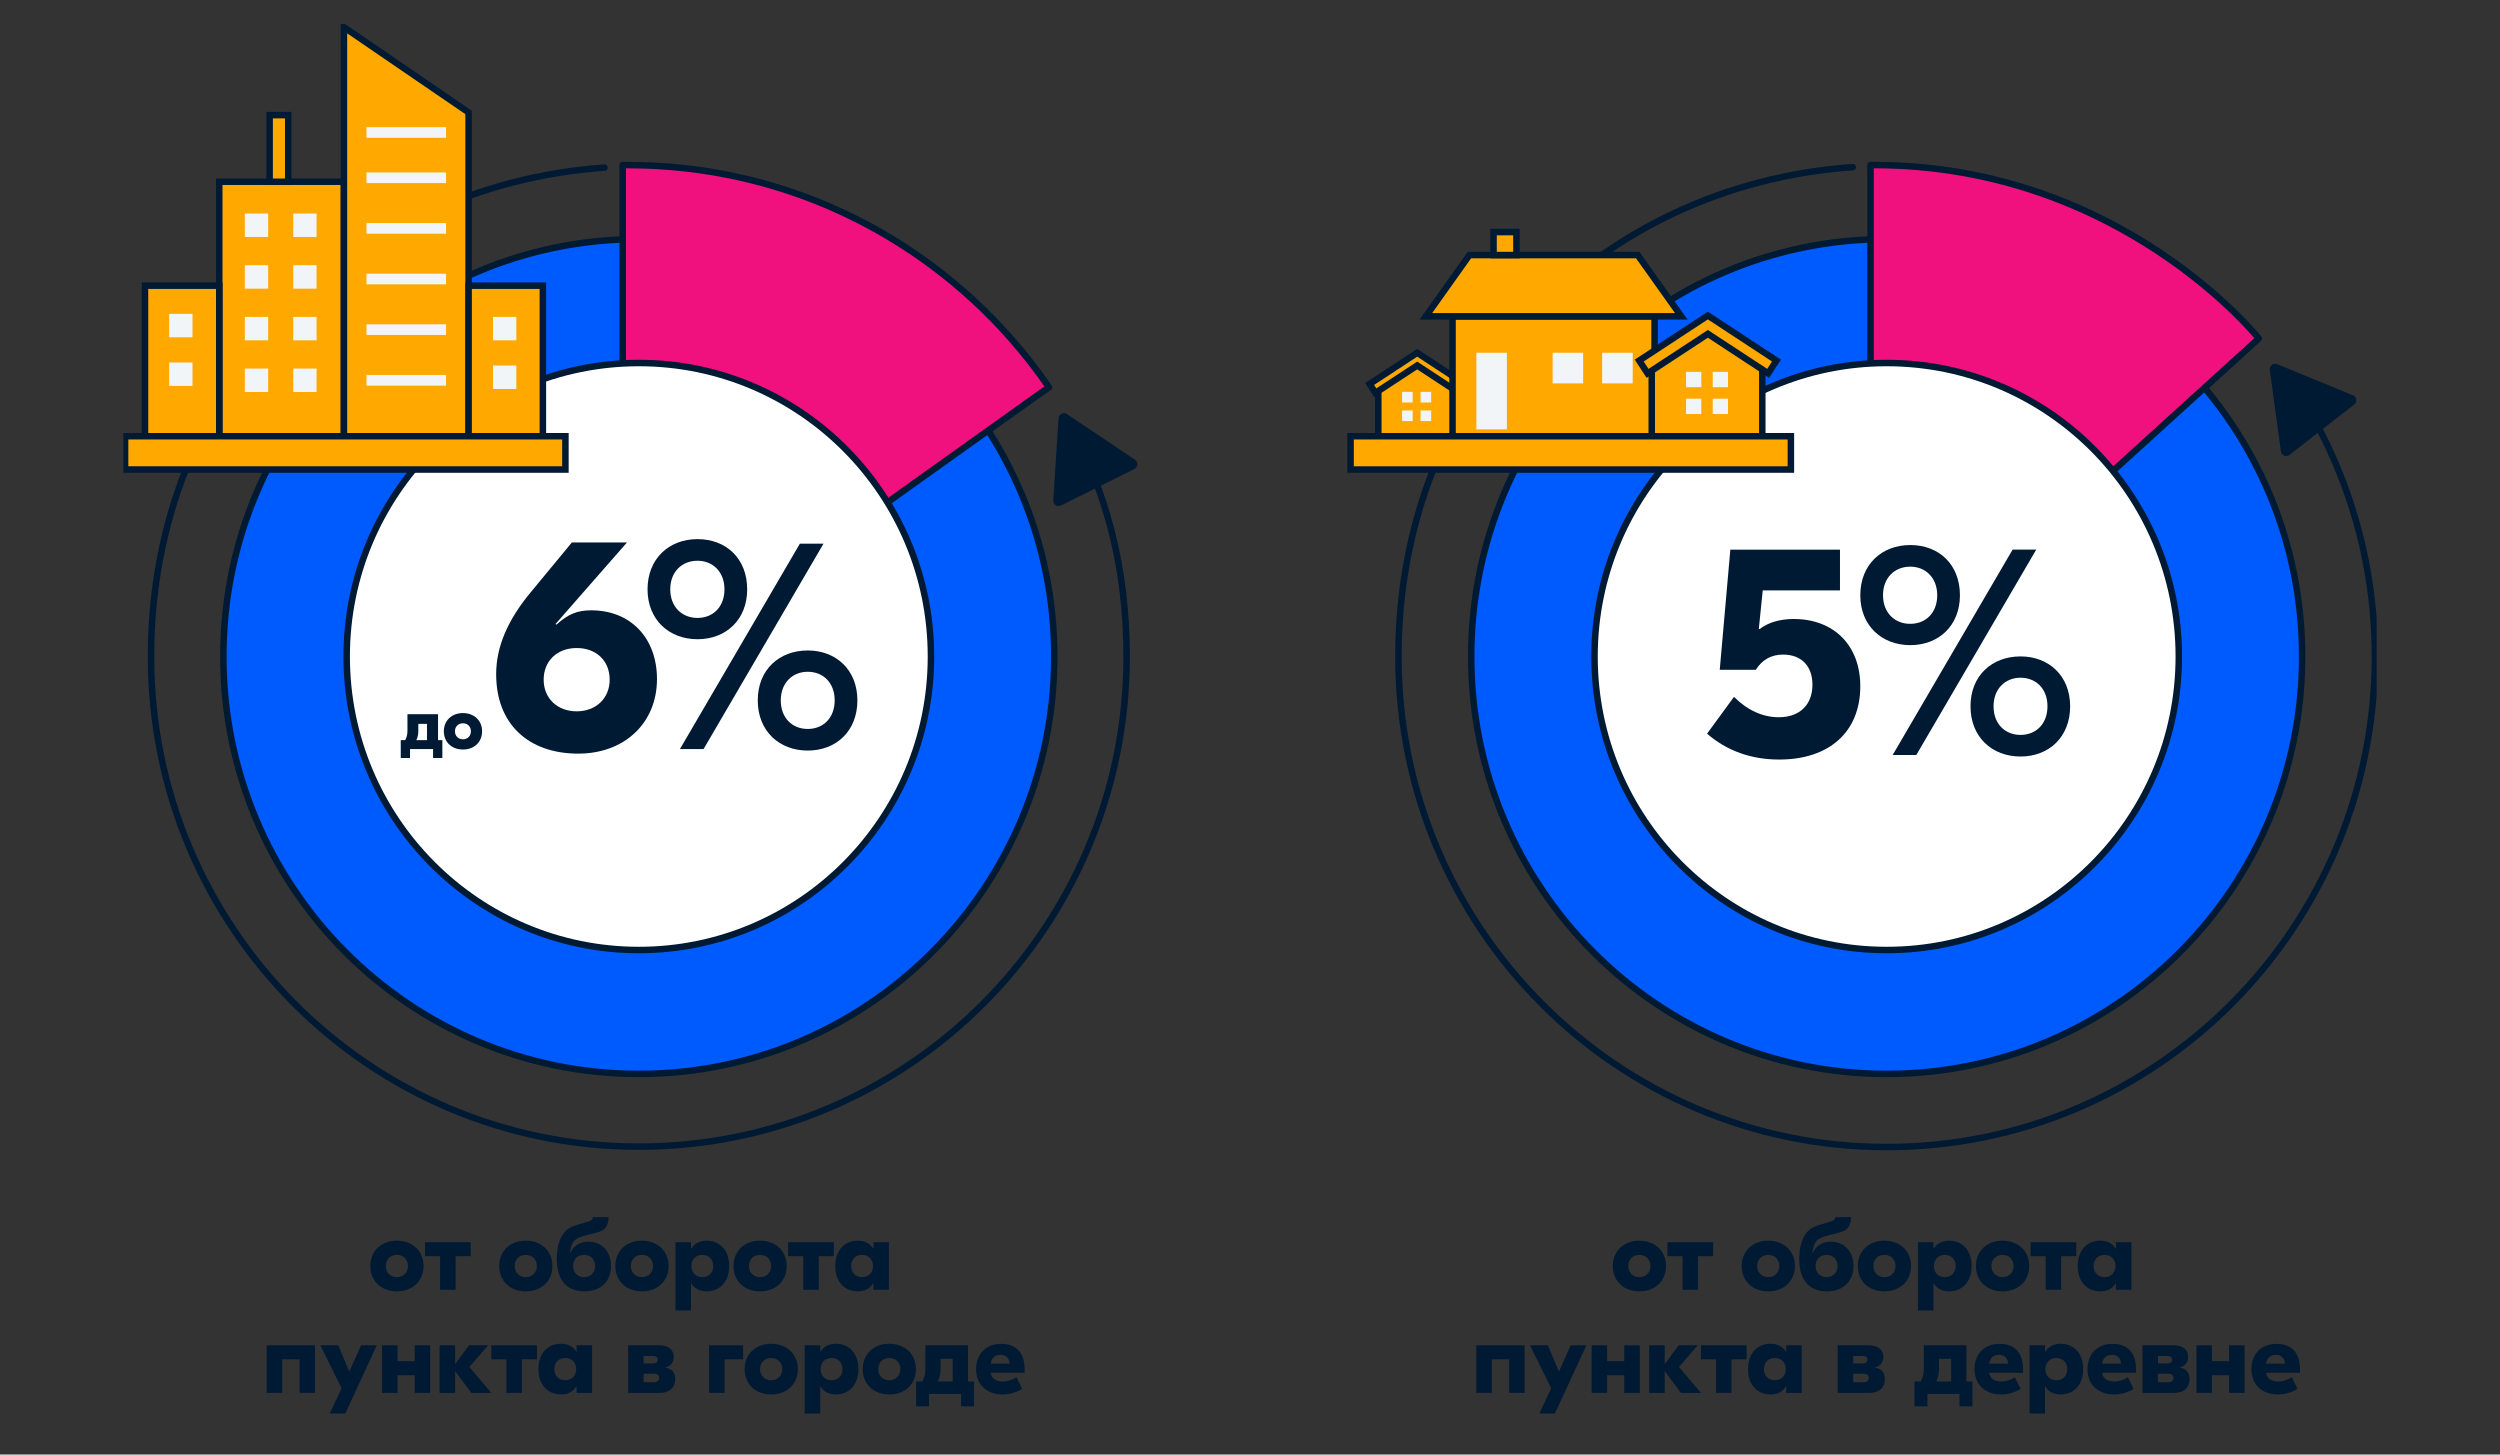 <svg width="385" height="224" viewBox="0 0 385 224" fill="none" xmlns="http://www.w3.org/2000/svg">
<rect x="0" y="0" width="385" height="224" fill="#333333" stroke="none"/>
<g clip-path="url(#clip0_2001_12613)">
<path d="M65.229 194.966C65.229 197.315 63.49 198.871 61.12 198.871C58.749 198.871 57.027 197.315 57.027 194.966C57.027 192.616 58.765 191.06 61.12 191.06C63.474 191.06 65.229 192.616 65.229 194.966ZM59.413 194.966C59.413 196.014 60.172 196.68 61.12 196.68C62.068 196.68 62.827 196.014 62.827 194.966C62.827 193.918 62.084 193.251 61.12 193.251C60.156 193.251 59.413 193.918 59.413 194.966Z" fill="#001A34"/>
<path d="M72.482 193.457H70.159V198.633H67.773V193.457H65.45V191.298H72.482V193.457Z" fill="#001A34"/>
<path d="M85.077 194.966C85.077 197.315 83.339 198.871 80.968 198.871C78.598 198.871 76.876 197.315 76.876 194.966C76.876 192.616 78.614 191.06 80.968 191.06C83.323 191.06 85.077 192.616 85.077 194.966ZM79.262 194.966C79.262 196.014 80.02 196.68 80.968 196.68C81.917 196.68 82.675 196.014 82.675 194.966C82.675 193.918 81.932 193.251 80.968 193.251C80.004 193.251 79.262 193.918 79.262 194.966Z" fill="#001A34"/>
<path d="M85.741 193.838C85.741 191.473 86.499 189.79 87.748 189.091C88.538 188.647 90.118 188.282 90.671 188.091C91.177 187.916 91.287 187.71 91.303 187.44H93.721C93.721 188.488 93.358 189.298 92.378 189.663C91.683 189.933 89.739 190.282 88.996 190.663C88.159 191.076 87.89 191.917 87.779 193.029H87.827C88.285 191.774 89.391 191.219 90.64 191.219C92.631 191.219 94.1 192.679 94.1 194.966C94.1 197.252 92.583 198.871 90.007 198.871C87.748 198.871 85.741 197.649 85.741 193.838ZM91.651 194.966C91.651 193.902 90.892 193.251 89.944 193.251C88.996 193.251 88.253 193.902 88.253 194.966C88.253 196.029 89.012 196.68 89.944 196.68C90.877 196.68 91.651 196.029 91.651 194.966Z" fill="#001A34"/>
<path d="M102.966 194.966C102.966 197.315 101.228 198.871 98.857 198.871C96.487 198.871 94.764 197.315 94.764 194.966C94.764 192.616 96.502 191.06 98.857 191.06C101.212 191.06 102.966 192.616 102.966 194.966ZM97.15 194.966C97.15 196.014 97.909 196.68 98.857 196.68C99.805 196.68 100.564 196.014 100.564 194.966C100.564 193.918 99.821 193.251 98.857 193.251C97.893 193.251 97.15 193.918 97.15 194.966Z" fill="#001A34"/>
<path d="M104.025 191.298H106.411V192.298H106.442C106.901 191.552 107.659 191.06 108.829 191.06C110.725 191.06 112.29 192.394 112.29 194.966C112.29 197.538 110.725 198.871 108.829 198.871C107.659 198.871 106.901 198.379 106.442 197.633H106.411V201.808H104.025V191.298ZM109.84 194.966C109.84 193.918 109.113 193.251 108.165 193.251C107.217 193.251 106.474 193.918 106.474 194.966C106.474 196.014 107.201 196.68 108.165 196.68C109.129 196.68 109.84 196.014 109.84 194.966Z" fill="#001A34"/>
<path d="M121.155 194.966C121.155 197.315 119.417 198.871 117.046 198.871C114.676 198.871 112.953 197.315 112.953 194.966C112.953 192.616 114.692 191.06 117.046 191.06C119.401 191.06 121.155 192.616 121.155 194.966ZM115.34 194.966C115.34 196.014 116.098 196.68 117.046 196.68C117.994 196.68 118.753 196.014 118.753 194.966C118.753 193.918 118.01 193.251 117.046 193.251C116.082 193.251 115.34 193.918 115.34 194.966Z" fill="#001A34"/>
<path d="M128.409 193.457H126.086V198.633H123.699V193.457H121.376V191.298H128.409V193.457Z" fill="#001A34"/>
<path d="M128.63 194.966C128.63 192.394 130.194 191.06 132.091 191.06C133.276 191.06 134.019 191.552 134.477 192.298H134.509V191.298H136.895V198.633H134.509V197.633H134.477C134.019 198.379 133.276 198.871 132.091 198.871C130.194 198.871 128.63 197.538 128.63 194.966ZM134.445 194.966C134.445 193.918 133.718 193.251 132.754 193.251C131.79 193.251 131.079 193.918 131.079 194.966C131.079 196.014 131.806 196.68 132.754 196.68C133.703 196.68 134.445 196.014 134.445 194.966Z" fill="#001A34"/>
<path d="M48.514 214.51H46.144V209.334H43.458V214.51H41.071V207.175H48.514V214.51Z" fill="#001A34"/>
<path d="M58.028 207.175L53.176 217.685H50.774L52.607 213.811L49.336 207.175H52.086L53.793 211.223L55.61 207.175H58.028Z" fill="#001A34"/>
<path d="M66.245 207.175V214.51H63.859V211.779H61.22V214.51H58.834V207.175H61.22V209.62H63.859V207.175H66.245Z" fill="#001A34"/>
<path d="M72.582 214.51L70.085 211.144V214.51H67.699V207.175H70.085V210.064L72.235 207.175H75.174L72.282 210.509L75.664 214.51H72.582Z" fill="#001A34"/>
<path d="M82.696 209.334H80.373V214.51H77.987V209.334H75.664V207.175H82.696V209.334Z" fill="#001A34"/>
<path d="M82.918 210.842C82.918 208.27 84.482 206.937 86.378 206.937C87.564 206.937 88.306 207.429 88.765 208.175H88.796V207.175H91.182V214.51H88.796V213.509H88.765C88.306 214.256 87.564 214.748 86.378 214.748C84.482 214.748 82.918 213.414 82.918 210.842ZM88.733 210.842C88.733 209.794 88.006 209.127 87.042 209.127C86.078 209.127 85.367 209.794 85.367 210.842C85.367 211.89 86.094 212.557 87.042 212.557C87.99 212.557 88.733 211.89 88.733 210.842Z" fill="#001A34"/>
<path d="M103.983 212.382C103.983 213.875 102.892 214.51 101.644 214.51H96.729V207.175H101.517C102.987 207.175 103.761 207.889 103.761 208.953C103.761 209.683 103.382 210.398 102.402 210.604V210.62C103.414 210.747 103.983 211.287 103.983 212.382ZM99.115 208.826V209.969H100.569C101.043 209.969 101.296 209.747 101.296 209.382C101.296 208.985 101.043 208.826 100.569 208.826H99.115ZM101.501 212.176C101.501 211.763 101.217 211.557 100.711 211.557H99.115V212.859H100.696C101.217 212.859 101.501 212.62 101.501 212.176Z" fill="#001A34"/>
<path d="M114.444 209.334H111.584V214.51H109.198V207.175H114.444V209.334Z" fill="#001A34"/>
<path d="M122.867 210.842C122.867 213.192 121.129 214.748 118.758 214.748C116.388 214.748 114.665 213.192 114.665 210.842C114.665 208.492 116.404 206.937 118.758 206.937C121.113 206.937 122.867 208.492 122.867 210.842ZM117.052 210.842C117.052 211.89 117.81 212.557 118.758 212.557C119.706 212.557 120.465 211.89 120.465 210.842C120.465 209.794 119.722 209.127 118.758 209.127C117.794 209.127 117.052 209.794 117.052 210.842Z" fill="#001A34"/>
<path d="M123.926 207.175H126.312V208.175H126.344C126.802 207.429 127.56 206.937 128.73 206.937C130.626 206.937 132.191 208.27 132.191 210.842C132.191 213.414 130.626 214.748 128.73 214.748C127.56 214.748 126.802 214.256 126.344 213.509H126.312V217.685H123.926V207.175ZM129.741 210.842C129.741 209.794 129.014 209.127 128.066 209.127C127.118 209.127 126.375 209.794 126.375 210.842C126.375 211.89 127.102 212.557 128.066 212.557C129.03 212.557 129.741 211.89 129.741 210.842Z" fill="#001A34"/>
<path d="M141.056 210.842C141.056 213.192 139.318 214.748 136.947 214.748C134.577 214.748 132.854 213.192 132.854 210.842C132.854 208.492 134.593 206.937 136.947 206.937C139.302 206.937 141.056 208.492 141.056 210.842ZM135.241 210.842C135.241 211.89 135.999 212.557 136.947 212.557C137.896 212.557 138.654 211.89 138.654 210.842C138.654 209.794 137.911 209.127 136.947 209.127C135.983 209.127 135.241 209.794 135.241 210.842Z" fill="#001A34"/>
<path d="M150.001 212.747V216.574H148.009V214.669H143.063V216.574H141.072V212.747H142.02C142.368 212.128 142.51 211.509 142.51 210.715V207.175H149.068V212.747H150.001ZM144.422 212.747H146.714V209.255H144.849V210.779C144.849 211.541 144.707 212.16 144.422 212.747Z" fill="#001A34"/>
<path d="M157.791 210.874V211.414H152.561C152.719 212.335 153.446 212.747 154.425 212.747C155.31 212.747 156.085 212.382 156.543 212.081L157.412 213.89C156.638 214.367 155.642 214.748 154.394 214.748C151.944 214.748 150.317 213.208 150.317 210.874C150.317 208.397 151.929 206.952 154.173 206.952C156.417 206.952 157.791 208.223 157.791 210.874ZM152.576 210.001H155.484C155.453 209.143 154.868 208.651 154.094 208.651C153.319 208.651 152.687 209.048 152.576 210.001Z" fill="#001A34"/>
<path d="M98.378 165.382C133.713 165.382 162.359 136.604 162.359 101.104C162.359 65.603 133.713 36.825 98.378 36.825C63.042 36.825 34.397 65.603 34.397 101.104C34.397 136.604 63.042 165.382 98.378 165.382Z" fill="#005BFF" stroke="#001A34" stroke-linecap="round" stroke-linejoin="round"/>
<path d="M164.007 64.196C170.386 75.288 173.5 87.376 173.5 101.103C173.5 142.785 139.866 176.581 98.373 176.581C56.88 176.581 23.251 142.785 23.251 101.103C23.251 59.422 54.067 28.537 93.089 25.811" stroke="#001A34" stroke-linecap="round" stroke-linejoin="round"/>
<path d="M161.553 59.666C159.746 57.035 157.792 54.522 155.69 52.135C141.272 35.756 120.202 25.425 96.724 25.425C96.445 25.425 96.16 25.425 95.881 25.425L95.897 26.044V106.443L160.494 60.364L161.553 59.66V59.666Z" fill="#F1117E" stroke="#001A34" stroke-linecap="round" stroke-linejoin="round"/>
<path d="M98.378 146.304C123.226 146.304 143.369 126.067 143.369 101.104C143.369 76.14 123.226 55.903 98.378 55.903C73.53 55.903 53.387 76.14 53.387 101.104C53.387 126.067 73.53 146.304 98.378 146.304Z" fill="white" stroke="#001A34" stroke-linecap="round" stroke-linejoin="round"/>
<path d="M68.121 113.985V116.731H66.693V115.361H63.143V116.731H61.715V113.985H62.395C62.642 113.54 62.748 113.096 62.748 112.524V109.984H67.457V113.985H68.126H68.121ZM64.117 113.985H65.761V111.476H64.423V112.572C64.423 113.117 64.323 113.561 64.117 113.985Z" fill="#001A34"/>
<path d="M74.242 112.619C74.242 114.308 72.993 115.424 71.292 115.424C69.59 115.424 68.353 114.308 68.353 112.619C68.353 110.931 69.601 109.814 71.292 109.814C72.983 109.814 74.242 110.931 74.242 112.619ZM70.064 112.619C70.064 113.371 70.607 113.852 71.292 113.852C71.977 113.852 72.519 113.371 72.519 112.619C72.519 111.868 71.987 111.386 71.292 111.386C70.597 111.386 70.064 111.863 70.064 112.619Z" fill="#001A34"/>
<path d="M76.407 103.877C76.407 99.569 78.177 95.441 81.911 90.99L88.069 83.539H96.555L85.551 96.097L85.694 96.192C87.511 94.552 88.912 93.991 91.056 93.991C97.119 93.991 101.175 98.256 101.175 104.581C101.175 111.328 96.187 116.059 89.049 116.059C81.258 116.059 76.412 111.376 76.412 103.877H76.407ZM93.89 104.671C93.89 101.765 91.836 99.796 88.807 99.796C85.778 99.796 83.724 101.813 83.724 104.671C83.724 107.528 85.82 109.545 88.807 109.545C91.793 109.545 93.89 107.528 93.89 104.671Z" fill="#001A34"/>
<path d="M115.066 90.757C115.066 95.441 111.8 98.442 107.417 98.442C103.035 98.442 99.721 95.441 99.721 90.757C99.721 86.074 102.987 83.025 107.417 83.025C111.847 83.025 115.066 86.026 115.066 90.757ZM103.219 90.757C103.219 93.43 104.989 95.16 107.417 95.16C109.846 95.16 111.568 93.424 111.568 90.757C111.568 88.09 109.798 86.354 107.417 86.354C105.036 86.354 103.219 88.042 103.219 90.757ZM123.178 83.729H126.818L108.35 115.355H104.71L123.178 83.729ZM132.038 107.856C132.038 112.588 128.772 115.588 124.39 115.588C120.007 115.588 116.694 112.588 116.694 107.856C116.694 103.125 120.007 100.172 124.39 100.172C128.772 100.172 132.038 103.173 132.038 107.856ZM120.239 107.856C120.239 110.571 122.009 112.259 124.39 112.259C126.77 112.259 128.54 110.571 128.54 107.856C128.54 105.141 126.77 103.453 124.39 103.453C122.009 103.453 120.239 105.189 120.239 107.856Z" fill="#001A34"/>
<path d="M174.695 72.23L163.391 77.844C162.822 78.125 162.158 77.686 162.201 77.045L163.017 64.402C163.059 63.767 163.77 63.413 164.297 63.767L174.785 70.795C175.312 71.15 175.264 71.944 174.69 72.23H174.695Z" fill="#001A34"/>
<path d="M52.966 27.987H33.765V70.668H52.966V27.987Z" fill="#FFA800" stroke="#001A34" stroke-miterlimit="10"/>
<path d="M72.166 70.668H52.966V4.188L72.166 17.318V70.668Z" fill="#FFA800" stroke="#001A34" stroke-miterlimit="10"/>
<path d="M33.765 43.996H22.329V70.674H33.765V43.996Z" fill="#FFA800" stroke="#001A34" stroke-miterlimit="10"/>
<path d="M83.602 43.996H72.166V70.674H83.602V43.996Z" fill="#FFA800" stroke="#001A34" stroke-miterlimit="10"/>
<path d="M44.385 17.73H41.524V27.992H44.385V17.73Z" fill="#FFA800" stroke="#001A34" stroke-miterlimit="10"/>
<path d="M87.074 67.181H19.263V72.309H87.074V67.181Z" fill="#FFA800" stroke="#001A34" stroke-miterlimit="10"/>
<path d="M68.689 19.577H56.437V21.218H68.689V19.577Z" fill="#F2F5F8"/>
<path d="M68.689 26.552H56.437V28.193H68.689V26.552Z" fill="#F2F5F8"/>
<path d="M68.689 34.348H56.437V35.989H68.689V34.348Z" fill="#F2F5F8"/>
<path d="M68.689 42.149H56.437V43.789H68.689V42.149Z" fill="#F2F5F8"/>
<path d="M68.689 49.944H56.437V51.584H68.689V49.944Z" fill="#F2F5F8"/>
<path d="M68.689 57.745H56.437V59.385H68.689V57.745Z" fill="#F2F5F8"/>
<path d="M41.298 32.882H37.705V36.491H41.298V32.882Z" fill="#F2F5F8"/>
<path d="M29.646 48.335H26.053V51.944H29.646V48.335Z" fill="#F2F5F8"/>
<path d="M29.646 55.824H26.053V59.433H29.646V55.824Z" fill="#F2F5F8"/>
<path d="M79.515 48.801H75.922V52.41H79.515V48.801Z" fill="#F2F5F8"/>
<path d="M79.515 56.295H75.922V59.904H79.515V56.295Z" fill="#F2F5F8"/>
<path d="M48.752 32.882H45.159V36.491H48.752V32.882Z" fill="#F2F5F8"/>
<path d="M41.298 40.841H37.705V44.451H41.298V40.841Z" fill="#F2F5F8"/>
<path d="M48.752 40.841H45.159V44.451H48.752V40.841Z" fill="#F2F5F8"/>
<path d="M41.298 48.801H37.705V52.41H41.298V48.801Z" fill="#F2F5F8"/>
<path d="M48.752 48.801H45.159V52.41H48.752V48.801Z" fill="#F2F5F8"/>
<path d="M41.298 56.76H37.705V60.37H41.298V56.76Z" fill="#F2F5F8"/>
<path d="M48.752 56.76H45.159V60.37H48.752V56.76Z" fill="#F2F5F8"/>
<path d="M256.57 194.966C256.57 197.316 254.832 198.872 252.461 198.872C250.091 198.872 248.368 197.316 248.368 194.966C248.368 192.616 250.107 191.06 252.461 191.06C254.816 191.06 256.57 192.616 256.57 194.966ZM250.755 194.966C250.755 196.014 251.513 196.681 252.461 196.681C253.41 196.681 254.168 196.014 254.168 194.966C254.168 193.918 253.425 193.251 252.461 193.251C251.497 193.251 250.755 193.918 250.755 194.966Z" fill="#001A34"/>
<path d="M263.824 193.458H261.501V198.633H259.115V193.458H256.792V191.298H263.824V193.458Z" fill="#001A34"/>
<path d="M276.419 194.966C276.419 197.316 274.68 198.872 272.31 198.872C269.939 198.872 268.217 197.316 268.217 194.966C268.217 192.616 269.955 191.06 272.31 191.06C274.664 191.06 276.419 192.616 276.419 194.966ZM270.603 194.966C270.603 196.014 271.362 196.681 272.31 196.681C273.258 196.681 274.016 196.014 274.016 194.966C274.016 193.918 273.274 193.251 272.31 193.251C271.346 193.251 270.603 193.918 270.603 194.966Z" fill="#001A34"/>
<path d="M277.082 193.839C277.082 191.473 277.841 189.79 279.089 189.092C279.879 188.647 281.46 188.282 282.013 188.091C282.518 187.917 282.629 187.71 282.645 187.44H285.063C285.063 188.488 284.699 189.298 283.719 189.663C283.024 189.933 281.08 190.282 280.338 190.663C279.5 191.076 279.231 191.918 279.121 193.029H279.168C279.627 191.775 280.733 191.219 281.981 191.219C283.972 191.219 285.442 192.68 285.442 194.966C285.442 197.252 283.925 198.872 281.349 198.872C279.089 198.872 277.082 197.649 277.082 193.839ZM282.993 194.966C282.993 193.902 282.234 193.251 281.286 193.251C280.338 193.251 279.595 193.902 279.595 194.966C279.595 196.03 280.353 196.681 281.286 196.681C282.218 196.681 282.993 196.03 282.993 194.966Z" fill="#001A34"/>
<path d="M294.302 194.966C294.302 197.316 292.564 198.872 290.194 198.872C287.823 198.872 286.101 197.316 286.101 194.966C286.101 192.616 287.839 191.06 290.194 191.06C292.548 191.06 294.302 192.616 294.302 194.966ZM288.492 194.966C288.492 196.014 289.251 196.681 290.199 196.681C291.147 196.681 291.906 196.014 291.906 194.966C291.906 193.918 291.163 193.251 290.199 193.251C289.235 193.251 288.492 193.918 288.492 194.966Z" fill="#001A34"/>
<path d="M295.366 191.298H297.752V192.299H297.784C298.242 191.552 299.001 191.06 300.17 191.06C302.067 191.06 303.631 192.394 303.631 194.966C303.631 197.538 302.067 198.872 300.17 198.872C299.001 198.872 298.242 198.379 297.784 197.633H297.752V201.809H295.366V191.298ZM301.182 194.966C301.182 193.918 300.455 193.251 299.507 193.251C298.558 193.251 297.816 193.918 297.816 194.966C297.816 196.014 298.543 196.681 299.507 196.681C300.471 196.681 301.182 196.014 301.182 194.966Z" fill="#001A34"/>
<path d="M312.497 194.966C312.497 197.316 310.758 198.872 308.388 198.872C306.017 198.872 304.295 197.316 304.295 194.966C304.295 192.616 306.033 191.06 308.388 191.06C310.743 191.06 312.497 192.616 312.497 194.966ZM306.681 194.966C306.681 196.014 307.44 196.681 308.388 196.681C309.336 196.681 310.095 196.014 310.095 194.966C310.095 193.918 309.352 193.251 308.388 193.251C307.424 193.251 306.681 193.918 306.681 194.966Z" fill="#001A34"/>
<path d="M319.745 193.458H317.422V198.633H315.036V193.458H312.713V191.298H319.745V193.458Z" fill="#001A34"/>
<path d="M319.971 194.966C319.971 192.394 321.536 191.06 323.432 191.06C324.617 191.06 325.36 191.552 325.819 192.299H325.85V191.298H328.236V198.633H325.85V197.633H325.819C325.36 198.379 324.617 198.872 323.432 198.872C321.536 198.872 319.971 197.538 319.971 194.966ZM325.787 194.966C325.787 193.918 325.06 193.251 324.096 193.251C323.132 193.251 322.421 193.918 322.421 194.966C322.421 196.014 323.148 196.681 324.096 196.681C325.044 196.681 325.787 196.014 325.787 194.966Z" fill="#001A34"/>
<path d="M234.794 214.51H232.423V209.334H229.737V214.51H227.351V207.175H234.794V214.51Z" fill="#001A34"/>
<path d="M244.307 207.175L239.456 217.685H237.054L238.887 213.811L235.615 207.175H238.365L240.072 211.224L241.889 207.175H244.307Z" fill="#001A34"/>
<path d="M252.525 207.175V214.51H250.138V211.779H247.499V214.51H245.113V207.175H247.499V209.62H250.138V207.175H252.525Z" fill="#001A34"/>
<path d="M258.862 214.51L256.365 211.144V214.51H253.979V207.175H256.365V210.065L258.514 207.175H261.453L258.561 210.509L261.943 214.51H258.862Z" fill="#001A34"/>
<path d="M268.975 209.334H266.652V214.51H264.266V209.334H261.943V207.175H268.975V209.334Z" fill="#001A34"/>
<path d="M269.197 210.842C269.197 208.27 270.761 206.937 272.658 206.937C273.843 206.937 274.586 207.429 275.044 208.175H275.075V207.175H277.462V214.51H275.075V213.51H275.044C274.586 214.256 273.843 214.748 272.658 214.748C270.761 214.748 269.197 213.414 269.197 210.842ZM275.012 210.842C275.012 209.795 274.285 209.128 273.321 209.128C272.357 209.128 271.646 209.795 271.646 210.842C271.646 211.89 272.373 212.557 273.321 212.557C274.27 212.557 275.012 211.89 275.012 210.842Z" fill="#001A34"/>
<path d="M290.262 212.383C290.262 213.875 289.171 214.51 287.923 214.51H283.008V207.175H287.797C289.266 207.175 290.041 207.889 290.041 208.953C290.041 209.684 289.661 210.398 288.682 210.604V210.62C289.693 210.747 290.262 211.287 290.262 212.383ZM285.395 208.826V209.969H286.848C287.322 209.969 287.575 209.747 287.575 209.382C287.575 208.985 287.322 208.826 286.848 208.826H285.395ZM287.781 212.176C287.781 211.763 287.496 211.557 286.991 211.557H285.395V212.859H286.975C287.496 212.859 287.781 212.621 287.781 212.176Z" fill="#001A34"/>
<path d="M303.758 212.748V216.574H301.766V214.669H296.82V216.574H294.829V212.748H295.777C296.125 212.129 296.267 211.509 296.267 210.716V207.175H302.825V212.748H303.758ZM298.179 212.748H300.471V209.255H298.606V210.779C298.606 211.541 298.464 212.16 298.179 212.748Z" fill="#001A34"/>
<path d="M311.549 210.874V211.414H306.318C306.476 212.335 307.203 212.748 308.182 212.748C309.067 212.748 309.842 212.382 310.3 212.081L311.169 213.891C310.395 214.367 309.399 214.748 308.151 214.748C305.701 214.748 304.074 213.208 304.074 210.874C304.074 208.397 305.686 206.953 307.93 206.953C310.174 206.953 311.549 208.223 311.549 210.874ZM306.334 210.001H309.241C309.21 209.144 308.625 208.651 307.851 208.651C307.076 208.651 306.444 209.048 306.334 210.001Z" fill="#001A34"/>
<path d="M312.544 207.175H314.93V208.175H314.962C315.42 207.429 316.179 206.937 317.348 206.937C319.244 206.937 320.809 208.27 320.809 210.842C320.809 213.414 319.244 214.748 317.348 214.748C316.179 214.748 315.42 214.256 314.962 213.51H314.93V217.685H312.544V207.175ZM318.359 210.842C318.359 209.795 317.632 209.128 316.684 209.128C315.736 209.128 314.993 209.795 314.993 210.842C314.993 211.89 315.72 212.557 316.684 212.557C317.648 212.557 318.359 211.89 318.359 210.842Z" fill="#001A34"/>
<path d="M328.947 210.874V211.414H323.717C323.875 212.335 324.602 212.748 325.581 212.748C326.466 212.748 327.241 212.382 327.699 212.081L328.568 213.891C327.794 214.367 326.798 214.748 325.55 214.748C323.1 214.748 321.473 213.208 321.473 210.874C321.473 208.397 323.085 206.953 325.329 206.953C327.573 206.953 328.947 208.223 328.947 210.874ZM323.732 210.001H326.64C326.609 209.144 326.024 208.651 325.25 208.651C324.475 208.651 323.843 209.048 323.732 210.001Z" fill="#001A34"/>
<path d="M337.191 212.383C337.191 213.875 336.101 214.51 334.852 214.51H329.938V207.175H334.726C336.196 207.175 336.97 207.889 336.97 208.953C336.97 209.684 336.591 210.398 335.611 210.604V210.62C336.622 210.747 337.191 211.287 337.191 212.383ZM332.329 208.826V209.969H333.783C334.257 209.969 334.51 209.747 334.51 209.382C334.51 208.985 334.257 208.826 333.783 208.826H332.329ZM334.71 212.176C334.71 211.763 334.426 211.557 333.92 211.557H332.324V212.859H333.904C334.426 212.859 334.71 212.621 334.71 212.176Z" fill="#001A34"/>
<path d="M345.662 207.175V214.51H343.275V211.779H340.636V214.51H338.25V207.175H340.636V209.62H343.275V207.175H345.662Z" fill="#001A34"/>
<path d="M354.195 210.874V211.414H348.964C349.123 212.335 349.849 212.748 350.829 212.748C351.714 212.748 352.489 212.382 352.947 212.081L353.816 213.891C353.042 214.367 352.046 214.748 350.798 214.748C348.348 214.748 346.72 213.208 346.72 210.874C346.72 208.397 348.332 206.953 350.576 206.953C352.82 206.953 354.195 208.223 354.195 210.874ZM348.98 210.001H351.888C351.856 209.144 351.272 208.651 350.497 208.651C349.723 208.651 349.091 209.048 348.98 210.001Z" fill="#001A34"/>
<path d="M290.546 165.382C325.882 165.382 354.527 136.604 354.527 101.104C354.527 65.603 325.882 36.825 290.546 36.825C255.211 36.825 226.566 65.603 226.566 101.104C226.566 136.604 255.211 165.382 290.546 165.382Z" fill="#005BFF" stroke="#001A34" stroke-linecap="round" stroke-linejoin="round"/>
<path d="M351.756 57.226C360.558 69.594 365.737 84.74 365.737 101.104C365.737 142.822 332.071 176.644 290.546 176.644C249.022 176.644 215.356 142.822 215.356 101.104C215.356 59.385 246.235 28.437 285.326 25.743" stroke="#001A34" stroke-linecap="round" stroke-linejoin="round"/>
<path d="M347.858 52.13C347.858 52.13 326.677 25.558 288.892 25.42C288.613 25.42 288.329 25.42 288.05 25.42L288.065 26.039V106.438L347.858 52.124V52.13Z" fill="#F1117E" stroke="#001A34" stroke-linecap="round" stroke-linejoin="round"/>
<path d="M290.546 146.304C315.394 146.304 335.537 126.067 335.537 101.104C335.537 76.14 315.394 55.903 290.546 55.903C265.699 55.903 245.555 76.14 245.555 101.104C245.555 126.067 265.699 146.304 290.546 146.304Z" fill="white" stroke="#001A34" stroke-linecap="round" stroke-linejoin="round"/>
<path d="M286.485 105.676C286.485 112.704 281.728 116.97 273.985 116.97C269.65 116.97 265.915 115.61 262.886 112.985L267.037 107.317C269.091 109.381 271.467 110.455 273.937 110.455C277.156 110.455 279.116 108.534 279.116 105.443C279.116 102.586 277.435 100.807 274.591 100.807C272.773 100.807 271.372 101.601 270.392 103.152H264.84L266.473 84.645H283.356V90.921H271.462L270.856 96.87H270.998C272.257 95.886 274.074 95.325 276.224 95.325C282.424 95.325 286.485 99.4 286.485 105.681V105.676Z" fill="#001A34"/>
<path d="M301.83 91.668C301.83 96.351 298.564 99.352 294.181 99.352C289.798 99.352 286.485 96.351 286.485 91.668C286.485 86.984 289.751 83.936 294.181 83.936C298.611 83.936 301.83 86.936 301.83 91.668ZM289.983 91.668C289.983 94.34 291.753 96.071 294.181 96.071C296.61 96.071 298.332 94.335 298.332 91.668C298.332 89 296.562 87.265 294.181 87.265C291.8 87.265 289.983 88.953 289.983 91.668ZM309.942 84.64H313.582L295.113 116.266H291.474L309.942 84.64ZM318.802 108.772C318.802 113.503 315.536 116.504 311.153 116.504C306.771 116.504 303.457 113.503 303.457 108.772C303.457 104.041 306.771 101.088 311.153 101.088C315.536 101.088 318.802 104.088 318.802 108.772ZM307.008 108.772C307.008 111.487 308.778 113.175 311.159 113.175C313.54 113.175 315.31 111.487 315.31 108.772C315.31 106.057 313.54 104.369 311.159 104.369C308.778 104.369 307.008 106.105 307.008 108.772Z" fill="#001A34"/>
<path d="M362.544 62.296L352.578 70.06C352.078 70.451 351.34 70.15 351.256 69.515L349.549 56.962C349.465 56.327 350.092 55.84 350.682 56.083L362.355 60.873C362.945 61.116 363.05 61.905 362.55 62.296H362.544Z" fill="#001A34"/>
<path d="M212.259 59.528L218.29 55.438L224.058 59.528V67.297H212.259V59.528Z" fill="#FFA800" stroke="#001A34" stroke-miterlimit="10"/>
<path d="M217.548 60.349H215.92V61.984H217.548V60.349Z" fill="#F2F5F8"/>
<path d="M220.397 60.349H218.77V61.984H220.397V60.349Z" fill="#F2F5F8"/>
<path d="M217.548 63.212H215.92V64.847H217.548V63.212Z" fill="#F2F5F8"/>
<path d="M220.397 63.212H218.77V64.847H220.397V63.212Z" fill="#F2F5F8"/>
<path d="M219.07 54.866L218.248 54.326L217.426 54.866L210.921 59.137L211.811 60.507L218.248 56.284L224.685 60.507L225.575 59.137L219.07 54.866Z" fill="#FFA800" stroke="#001A34" stroke-miterlimit="10"/>
<path d="M254.805 48.716H223.689V67.297H254.805V48.716Z" fill="#FFA800" stroke="#001A34" stroke-miterlimit="10"/>
<path d="M258.919 48.717H219.581L226.292 39.281H252.209L258.919 48.717Z" fill="#FFA800" stroke="#001A34" stroke-miterlimit="10"/>
<path d="M233.529 35.74H230.005V39.281H233.529V35.74Z" fill="#FFA800" stroke="#001A34" stroke-miterlimit="10"/>
<path d="M232.06 54.321H227.361V66.117H232.06V54.321Z" fill="#F2F5F8"/>
<path d="M243.801 54.321H239.103V59.041H243.801V54.321Z" fill="#F2F5F8"/>
<path d="M251.434 54.321H246.735V59.041H251.434V54.321Z" fill="#F2F5F8"/>
<path d="M254.368 56.094L263.071 50.193L271.393 56.094V67.297H254.368V56.094Z" fill="#FFA800" stroke="#001A34" stroke-miterlimit="10"/>
<path d="M262.001 57.269H259.652V59.629H262.001V57.269Z" fill="#F2F5F8"/>
<path d="M266.11 57.269H263.76V59.629H266.11V57.269Z" fill="#F2F5F8"/>
<path d="M262.001 61.402H259.652V63.762H262.001V61.402Z" fill="#F2F5F8"/>
<path d="M266.11 61.402H263.76V63.762H266.11V61.402Z" fill="#F2F5F8"/>
<path d="M264.198 49.367L263.013 48.589L261.822 49.367L252.44 55.527L253.726 57.501L263.013 51.41L272.294 57.501L273.579 55.527L264.198 49.367Z" fill="#FFA800" stroke="#001A34" stroke-miterlimit="10"/>
<path d="M275.797 67.181H207.987V72.309H275.797V67.181Z" fill="#FFA800" stroke="#001A34" stroke-miterlimit="10"/>
</g>
<defs>
<clipPath id="clip0_2001_12613">
<rect width="347" height="214" fill="white" transform="translate(19 3.685)"/>
</clipPath>
</defs>
</svg>

